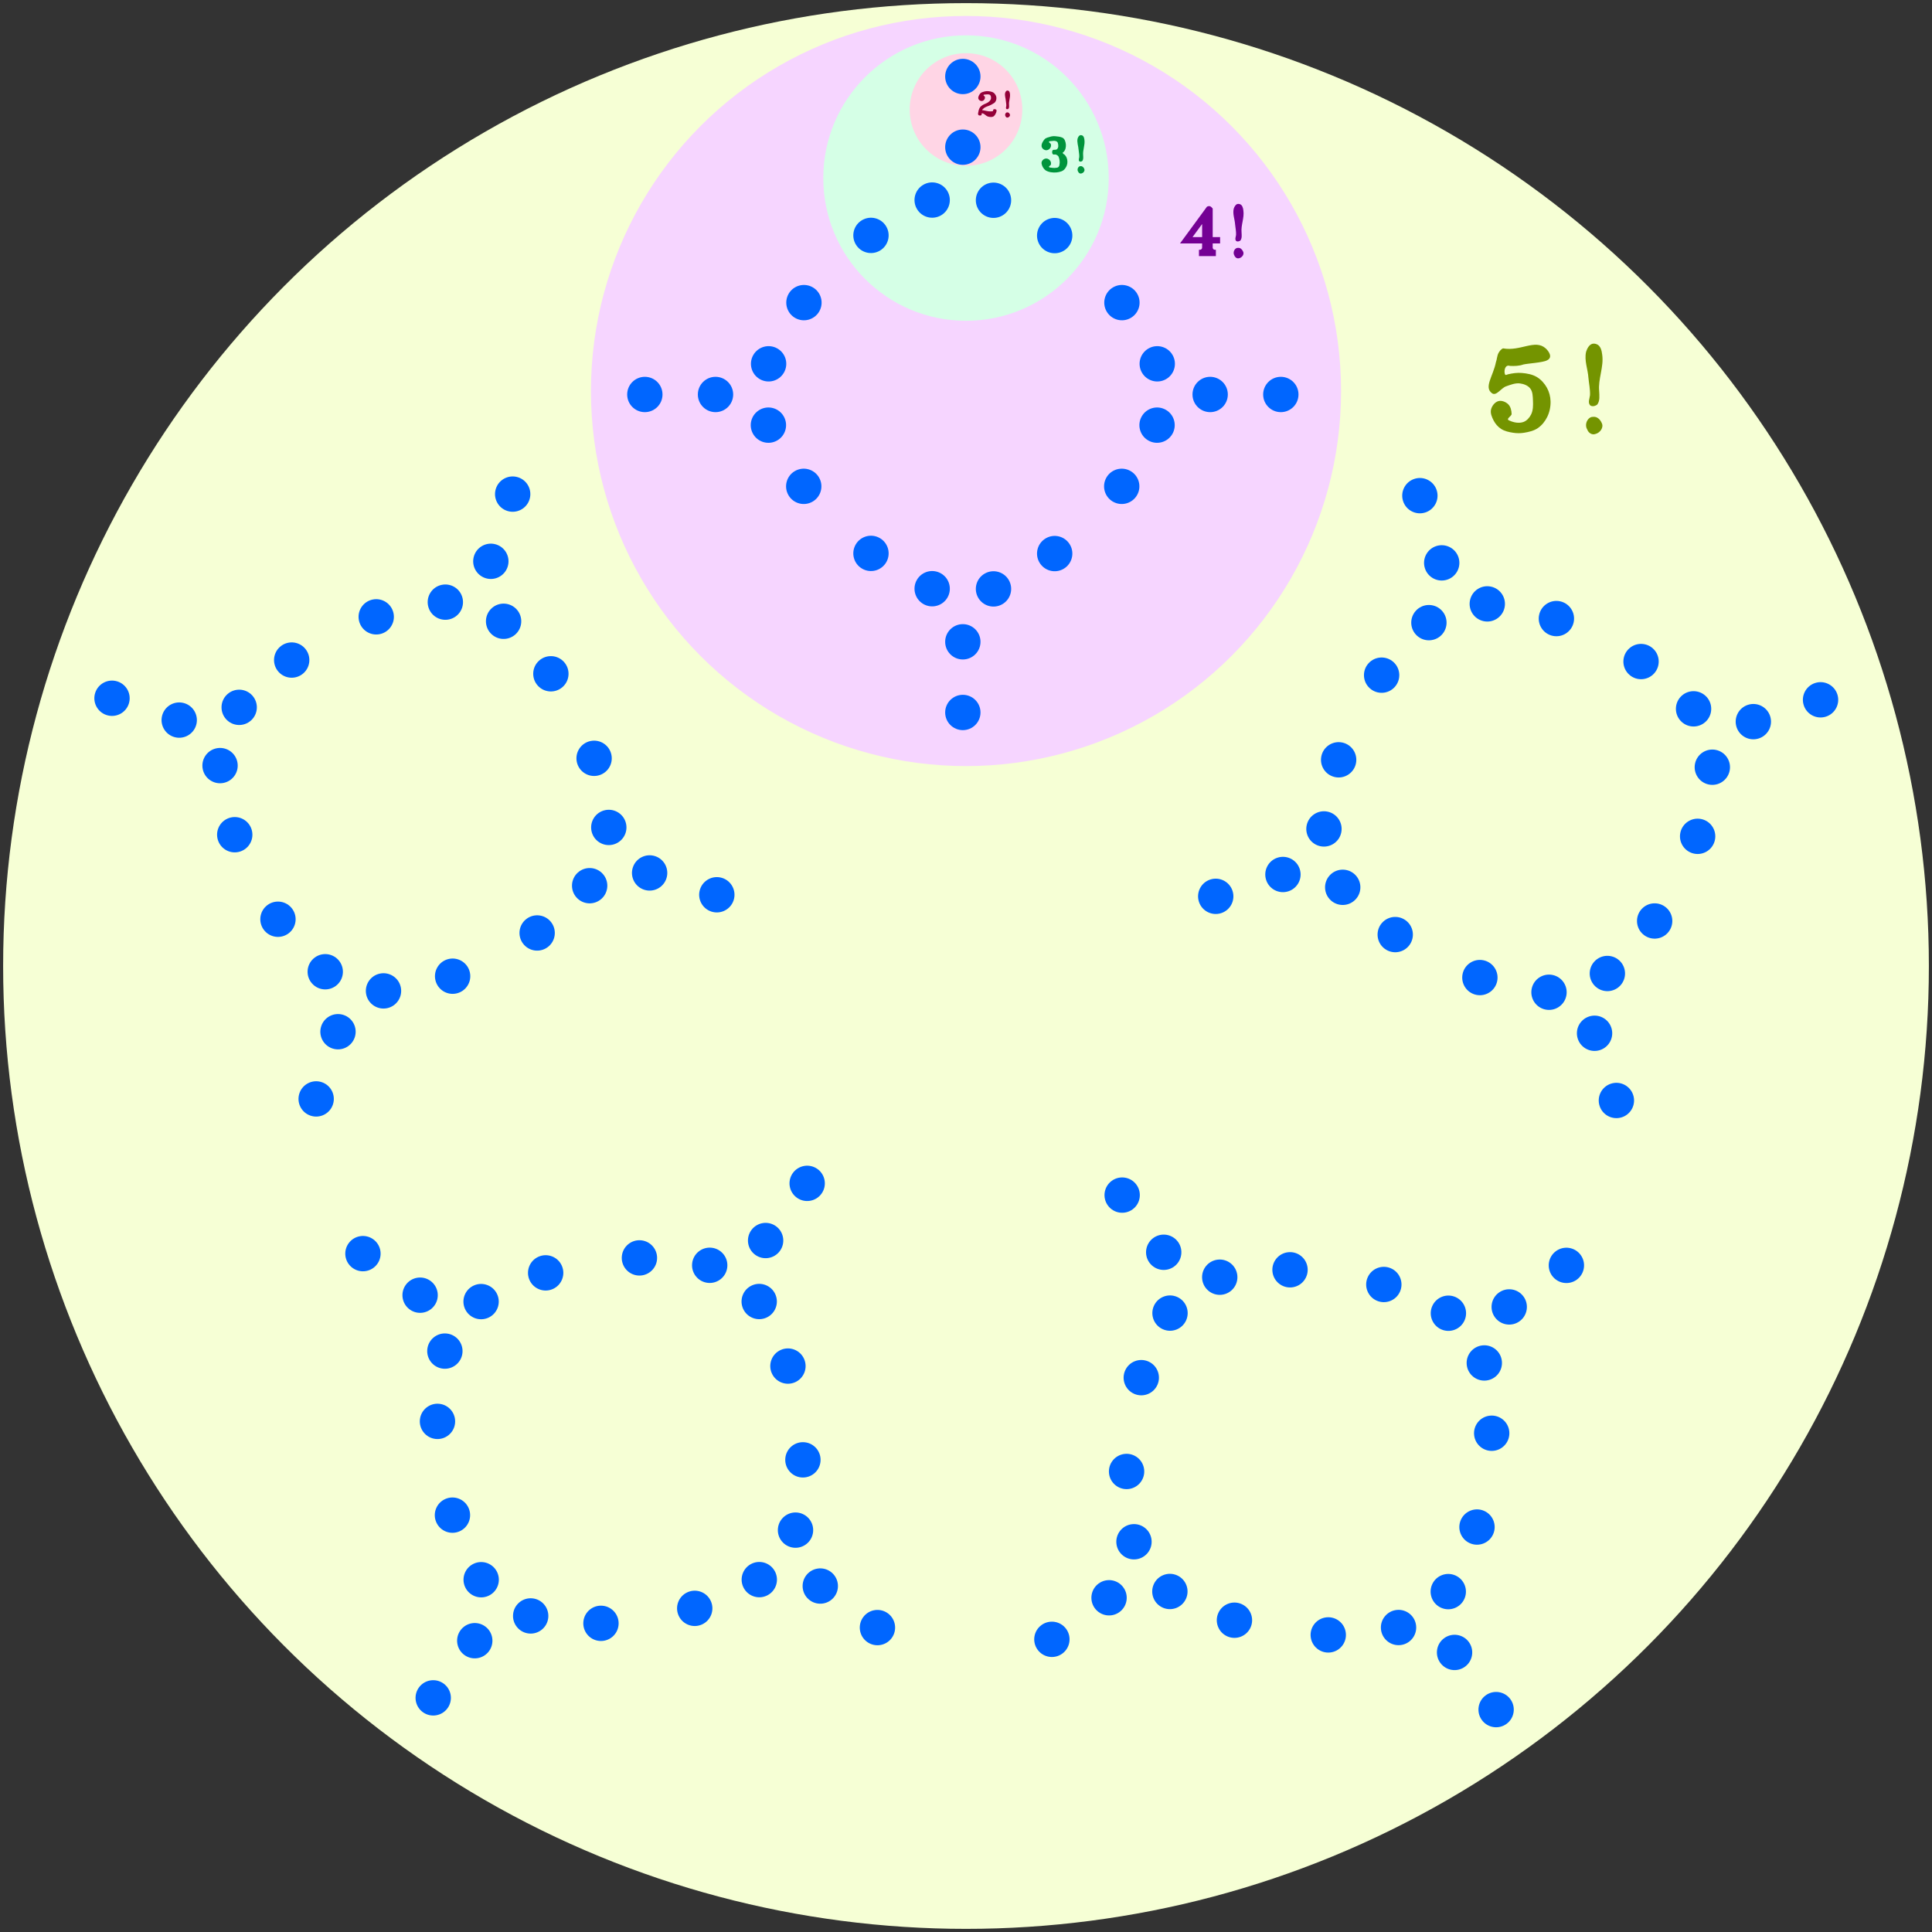 <?xml version="1.0" encoding="UTF-8" standalone="no"?>
<svg
   xmlns:dc="http://purl.org/dc/elements/1.1/"
   xmlns:cc="http://creativecommons.org/ns#"
   xmlns:rdf="http://www.w3.org/1999/02/22-rdf-syntax-ns#"
   xmlns:svg="http://www.w3.org/2000/svg"
   xmlns="http://www.w3.org/2000/svg"
   xmlns:xlink="http://www.w3.org/1999/xlink"
   version="1.1"
   id="svg2"
   height="549"
   width="549">
  <rect width="100%" height="100%" fill="#333333" stroke="none"/>
  <title
     id="title4440">Factorial</title>
  <defs
     id="defs4" />
  <g
     transform="translate(-3603.657,-6023.006)"
     id="layer1">
    <g
       id="g4411"
       transform="translate(0.889,-0.889)">
      <g
         id="g4407">
        <circle
           transform="scale(-1,-1)"
           r="273.611"
           cy="-6298.395"
           cx="-3877.269"
           id="path4432"
           style="color:#000000;clip-rule:nonzero;display:inline;overflow:visible;visibility:visible;opacity:1;isolation:auto;mix-blend-mode:normal;color-interpolation:sRGB;color-interpolation-filters:linearRGB;solid-color:#000000;solid-opacity:1;fill:#f6ffd5;fill-opacity:1;fill-rule:nonzero;stroke:none;stroke-width:5;stroke-linecap:butt;stroke-linejoin:miter;stroke-miterlimit:4;stroke-dasharray:none;stroke-dashoffset:0;stroke-opacity:1;marker:none;color-rendering:auto;image-rendering:auto;shape-rendering:auto;text-rendering:auto;enable-background:accumulate" />
        <path
           id="path4314"
           style="color:#000000;white-space:normal;clip-rule:nonzero;display:inline;overflow:visible;visibility:visible;opacity:1;isolation:auto;mix-blend-mode:normal;color-interpolation:sRGB;color-interpolation-filters:linearRGB;solid-color:#000000;solid-opacity:1;fill:#749400;fill-opacity:1;fill-rule:nonzero;color-rendering:auto;image-rendering:auto;shape-rendering:auto;text-rendering:auto;enable-background:accumulate"
           d="m 4029.867,6122.883 c -0.543,0.227 -0.944,0.747 -1.241,1.254 c -0.475,0.81 -0.465,1.89 -0.781,2.708 c -0.796,3.98 -3.495,7.11 -1.076,8.815 c 1.204,0.848 2.559,-1.494 3.949,-1.978 c 1.275,-0.445 2.625,-0.999 3.965,-0.832 c 1.07,0.133 2.238,0.573 2.907,1.418 c 0.738,0.931 0.735,2.289 0.787,3.476 c 0.058,1.323 0.062,2.754 -0.533,3.936 c -0.458,0.909 -1.227,1.793 -2.187,2.13 c -1.236,0.434 -2.693,0.174 -3.912,-0.383 c -1.335,-0.444 0.581,-1.234 0.565,-1.892 c -0.024,-0.979 -0.273,-2.089 -0.976,-2.771 c -0.7,-0.678 -1.847,-1.145 -2.786,-0.885 c -1.01,0.28 -1.822,1.341 -2.08,2.357 c -0.264,1.041 0.23,2.186 0.722,3.141 c 0.488,0.947 1.23,1.808 2.123,2.39 c 1.002,0.654 2.235,0.915 3.417,1.101 c 1.029,0.162 2.098,0.17 3.126,0 c 1.359,-0.224 2.777,-0.548 3.913,-1.327 c 1.149,-0.787 2.071,-1.953 2.679,-3.206 c 0.657,-1.353 0.972,-2.913 0.929,-4.416 c -0.038,-1.331 -0.393,-2.693 -1.042,-3.855 c -0.676,-1.21 -1.661,-2.316 -2.849,-3.029 c -1.263,-0.758 -2.798,-1.033 -4.266,-1.157 c -1.325,-0.112 -2.614,0.074 -3.97,0.385 c -0.332,0.076 -0.797,0.56 -0.93,-0.423 c -0.126,-0.94 0.235,-2.386 1.526,-1.968 c 1.282,0.06 2.588,0.03 3.81,-0.406 c 1.263,-0.303 5.569,-0.533 6.706,-1.178 c 1.788,-0.829 0.464,-2.651 -0.391,-3.413 c -3.013,-2.685 -7.189,0.925 -12.105,0.01 c 0,-2e-4 0,0 0,0 z m 25.333,-1.281 c -0.929,0.328 -1.43,1.351 -1.718,2.235 c -0.588,2.51 0.511,4.963 0.66,7.456 c 0.156,1.633 0.521,3.265 0.445,4.91 c -0.095,0.936 -0.675,2.03 0.029,2.859 c 0.582,0.469 1.493,0.224 2.027,-0.205 c 0.814,-1.083 0.602,-2.552 0.546,-3.822 c -0.337,-3.497 1.371,-6.86 0.862,-10.362 c -0.136,-1.155 -0.456,-2.662 -1.742,-3.025 c -0.355,-0.127 -0.744,-0.132 -1.108,-0.045 z m -0.582,20.951 c -1.111,0.687 -1.517,2.298 -0.809,3.414 c 0.352,0.952 1.361,1.629 2.364,1.231 c 1.27,-0.326 2.416,-1.841 1.734,-3.127 c -0.408,-0.932 -1.218,-1.784 -2.308,-1.735 c -0.337,-0.01 -0.684,0.05 -0.981,0.217 z" />
      </g>
      <g
         id="g4383">
        <circle
           r="106.578"
           cy="6135.007"
           cx="3877.269"
           id="circle7670"
           style="color:#000000;clip-rule:nonzero;display:inline;overflow:visible;visibility:visible;opacity:1;isolation:auto;mix-blend-mode:normal;color-interpolation:sRGB;color-interpolation-filters:linearRGB;solid-color:#000000;solid-opacity:1;fill:#f6d5ff;fill-opacity:1;fill-rule:nonzero;marker:none;color-rendering:auto;image-rendering:auto;shape-rendering:auto;text-rendering:auto;enable-background:accumulate" />
        <path
           d="m 3945.741,6082.626 l -7.661,10.447 l 6.286,0 c -0.011,0.439 0.022,0.889 -0.016,1.322 c -0.074,0.226 -0.213,0.387 -0.445,0.454 c -0.184,0.082 -0.544,-0.095 -0.44,0.243 l 0,1.585 l 4.807,0 l 0,-1.803 c -0.243,0.02 -0.476,4e-4 -0.679,-0.146 c -0.172,-0.158 -0.255,-0.418 -0.222,-0.656 l 0,-1 l 2.103,0 l 0,-1.803 l -2.103,0 l 0,-8.112 c -0.448,-0.522 -0.782,-0.932 -1.629,-0.533 z m -1.375,4.924 l 0,3.72 l -2.729,0 c 0.91,-1.24 1.819,-2.48 2.729,-3.72 z m 10.01,-5.686 c -0.558,0.197 -0.859,0.812 -1.033,1.343 c -0.353,1.508 0.307,2.982 0.397,4.48 c 0.094,0.981 0.313,1.962 0.268,2.95 c -0.057,0.562 -0.406,1.22 0.017,1.718 c 0.349,0.282 0.897,0.135 1.218,-0.123 c 0.489,-0.651 0.362,-1.534 0.328,-2.296 c -0.202,-2.101 0.824,-4.122 0.518,-6.226 c -0.082,-0.694 -0.274,-1.599 -1.047,-1.817 c -0.213,-0.076 -0.447,-0.079 -0.666,-0.027 z m -0.35,12.589 c -0.667,0.413 -0.912,1.381 -0.486,2.052 c 0.211,0.572 0.818,0.979 1.421,0.74 c 0.763,-0.196 1.452,-1.106 1.042,-1.879 c -0.245,-0.56 -0.732,-1.072 -1.387,-1.043 c -0.203,-0.01 -0.411,0.03 -0.589,0.13 z"
           style="color:#000000;white-space:normal;clip-rule:nonzero;display:inline;overflow:visible;visibility:visible;opacity:1;isolation:auto;mix-blend-mode:normal;color-interpolation:sRGB;color-interpolation-filters:linearRGB;solid-color:#000000;solid-opacity:1;fill:#740094;fill-opacity:1;fill-rule:nonzero;color-rendering:auto;image-rendering:auto;shape-rendering:auto;text-rendering:auto;enable-background:accumulate"
           id="path3416" />
      </g>
      <g
         id="g4389">
        <circle
           style="color:#000000;clip-rule:nonzero;display:inline;overflow:visible;visibility:visible;opacity:1;isolation:auto;mix-blend-mode:normal;color-interpolation:sRGB;color-interpolation-filters:linearRGB;solid-color:#000000;solid-opacity:1;fill:#d5ffe6;fill-opacity:1;fill-rule:nonzero;marker:none;color-rendering:auto;image-rendering:auto;shape-rendering:auto;text-rendering:auto;enable-background:accumulate"
           id="circle7662"
           cx="3877.269"
           cy="6074.492"
           r="40.556" />
        <path
           id="path8052"
           style="color:#000000;white-space:normal;clip-rule:nonzero;display:inline;overflow:visible;visibility:visible;opacity:1;isolation:auto;mix-blend-mode:normal;color-interpolation:sRGB;color-interpolation-filters:linearRGB;solid-color:#000000;solid-opacity:1;fill:#00943c;fill-opacity:1;fill-rule:nonzero;color-rendering:auto;image-rendering:auto;shape-rendering:auto;text-rendering:auto;enable-background:accumulate"
           d="m 3901.447,6062.68 c -0.642,0.255 -1.437,0.263 -1.9,0.846 c -0.473,0.572 -0.917,1.305 -0.784,2.076 c 0.221,0.739 1.129,1.225 1.844,0.863 c 0.625,-0.285 1.013,-1.064 0.731,-1.718 c -0.192,-0.197 -0.833,-0.521 -0.287,-0.727 c 0.4,-0.059 0.807,-0.095 1.212,-0.113 c 0.446,0 1.002,0.159 1.114,0.656 c 0.146,0.546 0.221,1.236 -0.204,1.679 c -0.343,0.378 -0.905,0.099 -1.252,0.311 c -0.301,0.376 -0.239,1.37 0.4,1.262 c 0.461,-0.138 0.94,0.165 1.214,0.52 c 0.322,0.74 0.462,1.582 0.286,2.38 c -0.013,0.458 -0.354,0.86 -0.834,0.849 c -0.651,0.13 -1.315,0.016 -1.961,-0.074 c -0.606,-0.351 0.45,-0.502 0.381,-0.939 c 0.204,-0.925 -0.795,-1.852 -1.702,-1.556 c -0.604,0.187 -1.113,0.83 -0.944,1.481 c 0.133,0.71 0.547,1.37 1.11,1.819 c 0.913,0.563 2.037,0.681 3.089,0.601 c 0.878,-0.104 1.883,-0.297 2.429,-1.064 c 0.47,-0.582 0.746,-1.319 0.693,-2.072 c -0.011,-0.695 -0.283,-1.397 -0.775,-1.891 c -0.283,-0.125 -0.877,-0.579 -0.327,-0.775 c 0.567,-0.559 0.734,-1.423 0.664,-2.195 c -0.088,-0.722 -0.304,-1.593 -1.038,-1.912 c -0.627,-0.263 -1.318,-0.317 -1.988,-0.39 c -0.392,-0.025 -0.789,-0.01 -1.172,0.081 z m 8.264,-0.362 c -0.394,0.139 -0.606,0.572 -0.728,0.947 c -0.249,1.064 0.217,2.103 0.28,3.16 c 0.066,0.692 0.221,1.384 0.189,2.081 c -0.04,0.397 -0.286,0.86 0.012,1.212 c 0.246,0.199 0.633,0.095 0.859,-0.087 c 0.345,-0.459 0.255,-1.082 0.232,-1.62 c -0.143,-1.482 0.581,-2.907 0.365,-4.392 c -0.058,-0.489 -0.193,-1.128 -0.739,-1.282 c -0.15,-0.054 -0.315,-0.056 -0.47,-0.019 z m -0.247,8.879 c -0.471,0.291 -0.643,0.974 -0.343,1.447 c 0.149,0.403 0.577,0.69 1.002,0.522 c 0.538,-0.138 1.024,-0.78 0.735,-1.325 c -0.173,-0.395 -0.516,-0.756 -0.978,-0.736 c -0.143,0 -0.29,0.021 -0.416,0.092 z" />
      </g>
      <g
         id="g4395">
        <circle
           r="16"
           cy="6055.008"
           cx="3877.269"
           id="path4920"
           style="color:#000000;clip-rule:nonzero;display:inline;overflow:visible;visibility:visible;opacity:1;isolation:auto;mix-blend-mode:normal;color-interpolation:sRGB;color-interpolation-filters:linearRGB;solid-color:#000000;solid-opacity:1;fill:#ffd5e5;fill-opacity:1;fill-rule:nonzero;marker:none;color-rendering:auto;image-rendering:auto;shape-rendering:auto;text-rendering:auto;enable-background:accumulate" />
        <path
           d="m 3888.903,6049.638 c -0.278,0.098 -0.427,0.403 -0.513,0.667 c -0.176,0.75 0.153,1.482 0.197,2.226 c 0.046,0.488 0.155,0.975 0.133,1.466 c -0.028,0.28 -0.202,0.606 0.01,0.854 c 0.174,0.14 0.446,0.067 0.605,-0.061 c 0.243,-0.323 0.18,-0.762 0.163,-1.141 c -0.101,-1.044 0.409,-2.048 0.257,-3.094 c -0.04,-0.345 -0.136,-0.794 -0.52,-0.903 c -0.106,-0.038 -0.222,-0.039 -0.331,-0.013 z m -0.174,6.255 c -0.332,0.205 -0.453,0.686 -0.242,1.019 c 0.105,0.284 0.406,0.486 0.706,0.367 c 0.379,-0.098 0.721,-0.55 0.518,-0.933 c -0.122,-0.278 -0.364,-0.533 -0.689,-0.518 c -0.101,0 -0.204,0.015 -0.293,0.065 z m -6.063,-6.041 c -0.467,0.168 -1.041,0.198 -1.364,0.626 c -0.32,0.398 -0.62,0.903 -0.527,1.433 c 0.156,0.521 0.795,0.863 1.299,0.608 c 0.457,-0.204 0.746,-0.81 0.479,-1.265 c -0.253,-0.084 -0.493,-0.44 -0.079,-0.476 c 0.526,-0.026 1.093,-0.191 1.589,0.065 c 0.295,0.213 0.32,0.626 0.318,0.959 c -0.046,0.594 -0.557,1.006 -1.032,1.291 c -0.595,0.324 -1.29,0.485 -1.786,0.974 c -0.502,0.409 -0.702,1.055 -0.788,1.673 c -0.111,0.334 -0.19,0.886 0.282,0.964 c 0.346,0.111 0.832,-0.102 0.626,-0.515 c 0.222,-0.23 0.6,0.033 0.82,0.168 c 0.383,0.285 0.742,0.655 1.241,0.717 c 0.468,0.093 1.01,0.131 1.423,-0.149 c 0.289,-0.283 0.518,-0.637 0.665,-1.015 c 0.054,-0.265 0.232,-0.588 0.043,-0.834 c -0.228,-0.224 -0.842,-0.244 -0.912,0.112 c 0.147,0.415 -0.491,0.326 -0.736,0.362 c -0.708,0.016 -1.386,-0.201 -2.075,-0.325 c -0.212,0.081 -0.398,-0.098 -0.166,-0.252 c 0.417,-0.52 1.057,-0.763 1.668,-0.972 c 0.586,-0.21 1.137,-0.513 1.653,-0.857 c 0.675,-0.556 0.808,-1.641 0.298,-2.351 c -0.221,-0.378 -0.569,-0.679 -0.997,-0.796 c -0.622,-0.189 -1.298,-0.271 -1.941,-0.146 z"
           style="color:#000000;white-space:normal;clip-rule:nonzero;display:inline;overflow:visible;visibility:visible;opacity:1;isolation:auto;mix-blend-mode:normal;color-interpolation:sRGB;color-interpolation-filters:linearRGB;solid-color:#000000;solid-opacity:1;fill:#940038;fill-opacity:1;fill-rule:nonzero;color-rendering:auto;image-rendering:auto;shape-rendering:auto;text-rendering:auto;enable-background:accumulate"
           id="path7934" />
      </g>
      <g
         id="g7776">
        <use
           height="100%"
           width="100%"
           id="use4870"
           transform="matrix(0.951,-0.309,0.309,0.951,-1548.282,1613.145)"
           xlink:href="#g4845"
           y="0"
           x="0" />
        <use
           height="100%"
           width="100%"
           id="use4864"
           transform="matrix(-0.951,-0.309,0.309,-0.951,5510.936,13283.36)"
           xlink:href="#g4845"
           y="0"
           x="0" />
        <use
           height="100%"
           width="100%"
           id="use4866"
           transform="matrix(-0.588,0.809,-0.809,-0.588,11022.326,6905.243)"
           xlink:href="#g4845"
           y="0"
           x="0" />
        <use
           height="100%"
           width="100%"
           style="color:#000000;clip-rule:nonzero;display:inline;overflow:visible;visibility:visible;opacity:1;isolation:auto;mix-blend-mode:normal;color-interpolation:sRGB;color-interpolation-filters:linearRGB;solid-color:#000000;solid-opacity:1;fill-opacity:1;fill-rule:nonzero;color-rendering:auto;image-rendering:auto;shape-rendering:auto;text-rendering:auto;enable-background:accumulate"
           id="use4868"
           transform="matrix(0.588,0.809,-0.809,0.588,6659.489,-307.347)"
           xlink:href="#g4845"
           y="0"
           x="0" />
        <g
           transform="matrix(3.4167901e-8,-0.251,0.251,3.4167901e-8,2786.805,6858.07)"
           id="g4845">
          <g
             id="g4830"
             transform="matrix(-1,0,0,-1,5993.611,8681.778)">
            <g
               transform="translate(-40.743,238.085)"
               id="g4818">
              <circle
                 transform="scale(-1,-1)"
                 id="use4446"
                 style="display:inline;overflow:visible;visibility:visible;fill:#0066ff;fill-opacity:1;fill-rule:nonzero;stroke:none;marker:none;enable-background:accumulate"
                 cx="-2797.548"
                 cy="-4102.804"
                 r="20" />
              <use
                 x="0"
                 y="0"
                 xlink:href="#use4446"
                 id="use4814"
                 transform="translate(80,0)"
                 width="100%"
                 height="100%" />
            </g>
            <use
               height="100%"
               width="100%"
               transform="matrix(-0.5,-0.866,0.866,-0.5,555.888,9002.721)"
               id="use4822"
               xlink:href="#g4818"
               y="0"
               x="0" />
            <use
               height="100%"
               width="100%"
               transform="matrix(-0.5,0.866,-0.866,-0.5,8074.529,4019.947)"
               id="use4828"
               xlink:href="#g4818"
               y="0"
               x="0" />
          </g>
          <use
             x="0"
             y="0"
             xlink:href="#g4830"
             id="use4839"
             transform="matrix(0,1,-1,0,7217.695,1464.084)"
             width="100%"
             height="100%" />
          <use
             x="0"
             y="0"
             xlink:href="#g4830"
             id="use4841"
             transform="matrix(-1,0,0,-1,5753.611,8681.778)"
             width="100%"
             height="100%" />
          <use
             x="0"
             y="0"
             xlink:href="#g4830"
             id="use4843"
             transform="matrix(0,-1,1,0,-1464.083,7217.695)"
             width="100%"
             height="100%" />
        </g>
      </g>
    </g>
  </g>
</svg>
